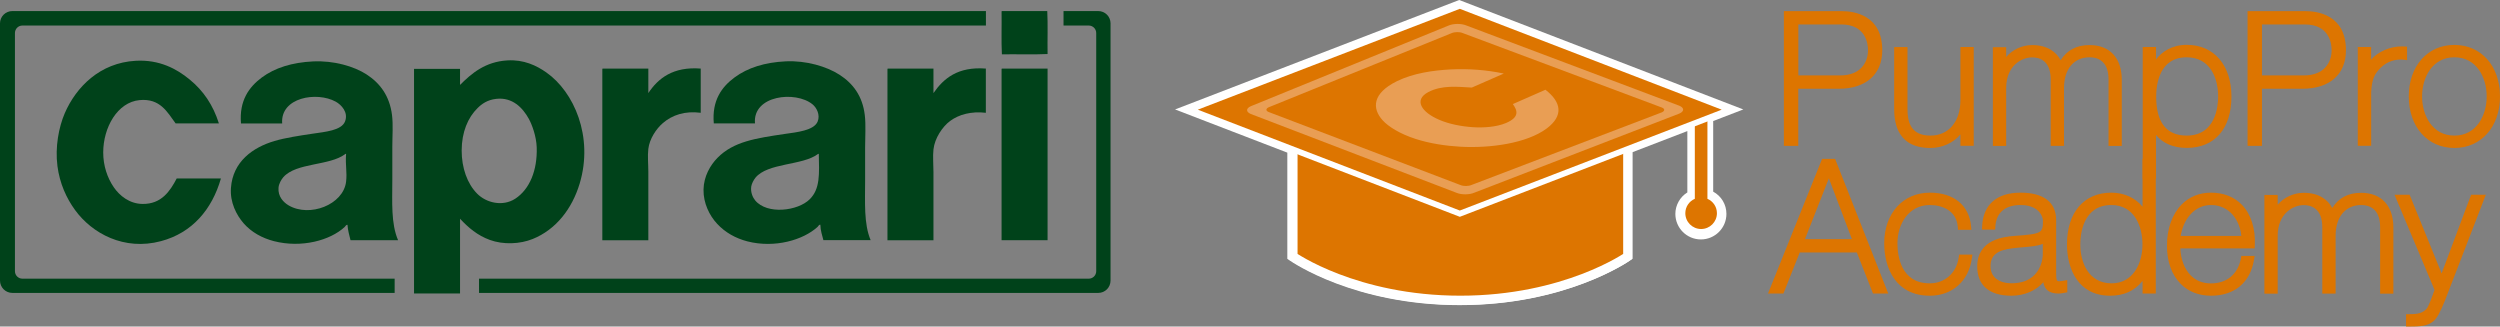 <?xml version="1.0" encoding="UTF-8" standalone="no"?>
<!-- Generator: Adobe Illustrator 28.3.0, SVG Export Plug-In . SVG Version: 6.00 Build 0)  -->

<svg
   version="1.1"
   id="Livello_1"
   x="0px"
   y="0px"
   viewBox="0 0 321.17 41.95"
   enable-background="new 0 0 595.28 841.89"
   xml:space="preserve"
   sodipodi:docname="HeaderIcon.svg"
   width="321.17"
   height="41.95"
   inkscape:version="1.3.2 (091e20e, 2023-11-25, custom)"
   xmlns:inkscape="http://www.inkscape.org/namespaces/inkscape"
   xmlns:sodipodi="http://sodipodi.sourceforge.net/DTD/sodipodi-0.dtd"
   xmlns="http://www.w3.org/2000/svg"
   xmlns:svg="http://www.w3.org/2000/svg"><rect x="0" y="0" width="321.17" height="41.95" fill="#808080" stroke="none"/><defs
   id="defs17" /><sodipodi:namedview
   id="namedview17"
   pagecolor="#ffffff"
   bordercolor="#000000"
   borderopacity="0.25"
   inkscape:showpageshadow="2"
   inkscape:pageopacity="0.0"
   inkscape:pagecheckerboard="0"
   inkscape:deskcolor="#d1d1d1"
   inkscape:zoom="1.3932936"
   inkscape:cx="160.41127"
   inkscape:cy="19.737404"
   inkscape:window-width="2560"
   inkscape:window-height="1369"
   inkscape:window-x="-8"
   inkscape:window-y="-8"
   inkscape:window-maximized="1"
   inkscape:current-layer="Livello_1" />
<g
   id="g17"
   transform="translate(-137,-400.89)">
	<path
   fill="#dd7500"
   d="m 412.27,423.86 v -16.93 h 1.71 v 1.59 c 0.75,-0.97 2.03,-1.87 3.95,-1.87 3.49,0 5.74,2.61 5.74,6.64 0,4.13 -2.15,6.6 -5.74,6.6 -1.71,0 -3.07,-0.58 -3.95,-1.66 v 5.62 h -1.71 z m 5.65,-15.61 c -3.54,0 -3.92,3.53 -3.92,5.05 0,3.32 1.32,5.01 3.92,5.01 3.75,0 4.04,-3.83 4.04,-5.01 0,-2.44 -1.06,-5.05 -4.04,-5.05 z m 34.39,11.65 c -3.45,0 -5.86,-2.72 -5.86,-6.62 0,-3.9 2.41,-6.62 5.86,-6.62 3.45,0 5.86,2.72 5.86,6.62 0,3.89 -2.41,6.62 -5.86,6.62 z m 0,-11.65 c -2.85,0 -4.15,2.61 -4.15,5.03 0,2.42 1.3,5.03 4.15,5.03 2.85,0 4.15,-2.61 4.15,-5.03 0,-2.43 -1.29,-5.03 -4.15,-5.03 z m -67.33,11.65 c -4.64,0 -4.64,-3.92 -4.64,-5.21 v -7.75 h 1.71 v 7.91 c 0,1.61 0.34,3.46 2.95,3.46 2.34,0 3.85,-1.79 3.85,-4.55 v -6.83 h 1.71 v 12.69 h -1.71 v -1.46 c -0.89,1.07 -2.31,1.74 -3.87,1.74 z m 54.92,-0.28 v -12.69 h 1.71 v 1.62 c 0.9,-1.02 2.4,-1.7 3.98,-1.7 0.08,0 0.16,0 0.24,0.01 l 0.4,0.02 v 1.74 l -0.47,-0.06 c -0.12,-0.02 -0.26,-0.02 -0.39,-0.02 -0.54,0 -1.6,0.14 -2.54,1.06 -0.78,0.8 -1.12,1.42 -1.21,3.14 v 6.88 z m -14.16,0 v -17.3 h 7.43 c 1.57,0 5.21,0.49 5.21,5.03 0,3.09 -2.09,4.94 -5.58,4.94 h -5.21 v 7.34 h -1.85 z m 7.22,-9.04 c 2.64,0 3.58,-1.68 3.58,-3.25 0,-0.77 -0.25,-3.3 -3.44,-3.3 h -5.51 v 6.55 z m -25.08,9.04 v -8.53 c 0,-2.47 -1.52,-2.84 -2.42,-2.84 -2.04,0 -3.3,1.51 -3.3,3.95 v 7.43 h -1.71 v -8.53 c 0,-2.47 -1.49,-2.84 -2.38,-2.84 -1.34,0 -3.34,1.05 -3.34,3.95 v 7.43 h -1.71 v -12.69 h 1.71 v 1.26 c 0.79,-0.93 2.03,-1.53 3.34,-1.53 1.96,0 3.11,0.9 3.66,1.95 0.82,-1.31 2.05,-1.95 3.72,-1.95 2.59,0 4.13,1.67 4.13,4.45 v 8.51 h -1.7 z m -41.71,0 v -17.3 h 7.43 c 1.57,0 5.21,0.49 5.21,5.03 0,3.09 -2.09,4.94 -5.58,4.94 h -5.21 v 7.34 h -1.85 z m 7.23,-9.04 c 2.64,0 3.58,-1.68 3.58,-3.25 0,-0.77 -0.25,-3.3 -3.44,-3.3 h -5.51 v 6.55 z"
   id="path1" />
	<path
   fill="#dd7500"
   d="m 446.1,442.84 v -1.59 h 0.41 c 1.18,0 1.68,-0.15 2.18,-0.64 0.29,-0.29 0.65,-1.3 1.07,-2.48 l -5.14,-12.22 h 1.94 l 4.11,10.1 3.79,-10.1 h 1.89 l -5.29,13.69 c -0.55,1.3 -0.94,2.18 -1.52,2.62 -0.74,0.57 -1.68,0.62 -3.02,0.62 z m -25.06,-3.96 c -1.57,0 -2.92,-0.53 -3.91,-1.54 -1.15,-1.16 -1.76,-2.9 -1.74,-4.88 -0.03,-2.12 0.66,-4.06 1.88,-5.3 0.98,-0.99 2.28,-1.52 3.77,-1.52 1.63,0 3.01,0.55 3.99,1.58 1.16,1.21 1.74,3.05 1.64,5.18 l -0.02,0.4 h -9.55 c 0.06,1.4 0.53,2.65 1.32,3.45 0.68,0.7 1.57,1.05 2.62,1.05 2.03,0 3.46,-1.19 3.84,-3.19 l 0.06,-0.34 h 1.71 l -0.08,0.48 c -0.49,2.94 -2.5,4.63 -5.53,4.63 z m 3.9,-7.68 c -0.2,-2.04 -1.54,-3.97 -3.9,-3.97 -2.2,0 -3.58,1.93 -3.89,3.97 z m -16.86,7.68 c -4.08,0 -5.54,-3.41 -5.54,-6.6 0,-4.1 2.18,-6.64 5.7,-6.64 1.65,0 3.1,0.68 4.01,1.81 v -6.15 h 1.7 v 17.3 h -1.7 v -1.62 c -1.02,1.28 -2.4,1.9 -4.17,1.9 z m 0.16,-11.65 c -3.7,0 -3.99,3.87 -3.99,5.05 0,2.31 1.05,5.01 4.02,5.01 2.74,0 3.97,-2.52 3.97,-5.01 -0.01,-2.33 -1.05,-5.05 -4,-5.05 z m -12.85,11.65 c -2.83,0 -4.38,-1.33 -4.38,-3.76 0,-3.53 3.57,-3.82 4.74,-3.92 3.7,-0.26 3.7,-0.4 3.7,-2.05 0,-0.02 -0.17,-1.92 -2.88,-1.92 -1.98,0 -3.13,0.98 -3.23,2.77 l -0.02,0.39 h -1.7 l 0.02,-0.43 c 0.12,-2.78 1.88,-4.32 4.94,-4.32 2.95,0 4.57,1.24 4.57,3.51 V 436 c 0,0.93 0.1,1.02 0.37,1.02 0.15,0 0.33,-0.02 0.58,-0.07 l 0.48,-0.08 v 1.57 l -0.34,0.06 c -0.31,0.06 -0.54,0.1 -0.79,0.1 -1.37,0 -1.82,-0.68 -1.95,-1.45 -0.94,1.08 -2.43,1.73 -4.11,1.73 z m 4.04,-6.66 c -0.67,0.28 -1.57,0.35 -2.51,0.43 -0.43,0.04 -0.88,0.07 -1.31,0.13 -2.06,0.23 -2.89,0.91 -2.89,2.33 0,1.34 1.03,2.17 2.7,2.17 3.97,0 4.01,-3.59 4.01,-3.62 z m -14.51,6.66 c -4.32,0 -5.86,-3.48 -5.86,-6.74 0,-3.83 2.41,-6.5 5.86,-6.5 3.07,0 5.05,1.61 5.3,4.32 l 0.04,0.45 h -1.72 l -0.03,-0.38 c -0.16,-2.06 -1.96,-2.8 -3.6,-2.8 -2.73,0 -4.15,2.47 -4.15,4.91 0,1.55 0.4,5.15 4.15,5.15 1.95,0 3.44,-1.34 3.72,-3.33 l 0.05,-0.36 h 1.71 l -0.07,0.47 c -0.39,2.92 -2.52,4.81 -5.4,4.81 z m 57.85,-0.28 v -8.53 c 0,-2.47 -1.52,-2.84 -2.42,-2.84 -2.03,0 -3.3,1.51 -3.3,3.95 v 7.43 h -1.71 v -8.53 c 0,-2.47 -1.49,-2.84 -2.38,-2.84 -1.34,0 -3.35,1.05 -3.35,3.95 v 7.43 h -1.71 v -12.69 h 1.71 v 1.26 c 0.79,-0.93 2.03,-1.53 3.35,-1.53 1.96,0 3.11,0.9 3.66,1.95 0.82,-1.31 2.05,-1.95 3.72,-1.95 2.59,0 4.13,1.66 4.13,4.45 v 8.51 h -1.7 z m -65.15,0 -2.08,-5.28 h -7.33 l -2.1,5.28 h -1.98 l 6.95,-17.3 h 1.67 l 6.83,17.3 z m -2.71,-6.99 -2.96,-7.81 -3.07,7.81 z"
   id="path2" />
	<path
   fill="#ffffff"
   d="m 324.54,440.09 c -13.56,0 -21.55,-5.53 -21.89,-5.76 l -0.27,-0.19 V 420.5 l -14.42,-5.55 36.5,-14.06 36.5,14.06 -3.87,1.49 v 9.07 c 1.05,0.57 1.7,1.65 1.7,2.86 0,1.81 -1.47,3.28 -3.28,3.28 -1.81,0 -3.28,-1.47 -3.28,-3.28 0,-1.12 0.59,-2.17 1.54,-2.76 v -7.88 l -7.07,2.72 v 13.69 l -0.27,0.19 c -0.33,0.23 -8.32,5.76 -21.89,5.76 z"
   id="path3" />
	<path
   fill="#dd7500"
   d="m 356.35,426.43 v -11.44 h -1.62 v 11.44 c -0.72,0.31 -1.22,1.02 -1.22,1.85 0,1.12 0.91,2.03 2.03,2.03 1.12,0 2.03,-0.91 2.03,-2.03 0,-0.83 -0.5,-1.54 -1.22,-1.85 z"
   id="path4" />
	<line
   fill="none"
   stroke="#dd7500"
   stroke-width="0.753"
   x1="355.46"
   y1="415.06"
   x2="355.46"
   y2="428.07"
   id="line4" />
	<path
   fill="#dd7500"
   d="m 303.1,419.68 v 14.15 c 0,0 8,5.64 21.51,5.64 13.51,0 21.51,-5.64 21.51,-5.64 v -14.15 z"
   id="path5" />
	<path
   fill="none"
   stroke="#ffffff"
   stroke-width="1.188"
   d="m 303.1,419.68 v 14.15 c 0,0 8,5.64 21.51,5.64 13.51,0 21.51,-5.64 21.51,-5.64 v -14.15 z"
   id="path6" />
	<polygon
   fill="#dd7500"
   points="359.23,414.98 324.54,401.62 289.83,414.98 324.54,428.34 "
   id="polygon6" />
	<polygon
   fill="none"
   stroke="#ffffff"
   stroke-width="0.753"
   points="359.23,414.98 324.54,401.62 289.83,414.98 324.54,428.34 "
   id="polygon7" />
	<path
   fill="#e99e54"
   d="m 330.19,410.34 c -1.37,0.6 -2.74,1.2 -4.11,1.8 -1.87,-0.1 -3.84,-0.34 -5.59,0.58 -1.91,1.01 -0.89,2.59 1.45,3.58 1.25,0.53 2.78,0.83 4.26,0.93 1.35,0.09 3.03,-0.01 4.28,-0.54 1.81,-0.77 1.43,-1.65 0.87,-2.43 1.4,-0.61 2.8,-1.23 4.19,-1.84 2.05,1.59 2.35,3.33 0.17,4.97 -2.58,1.92 -7.27,2.56 -11.07,2.35 -1.92,-0.11 -3.94,-0.41 -5.77,-1 -2.03,-0.65 -3.51,-1.59 -4.23,-2.38 -1.39,-1.52 -1.37,-3.46 1.8,-5.03 2.14,-1.05 4.69,-1.4 6.89,-1.52 2.36,-0.11 4.59,0.05 6.86,0.53 z"
   id="path7" />
	<path
   fill="#e99e54"
   d="m 352.74,415.48 c 0.65,-0.28 0.65,-0.73 0.02,-1 l -27.39,-10.32 c -0.64,-0.27 -1.68,-0.26 -2.32,0.03 l -25.35,10.34 c -0.65,0.28 -0.65,0.73 -0.02,1 l 26.44,10.13 c 0.64,0.27 1.68,0.26 2.32,-0.03 m -0.39,-0.98 c -0.39,0.17 -1.02,0.18 -1.41,0.02 l -24.66,-9.39 c -0.39,-0.16 -0.38,-0.43 0.01,-0.61 l 23.49,-9.52 c 0.39,-0.17 1.02,-0.18 1.41,-0.02 l 25.62,9.58 c 0.39,0.16 0.38,0.43 -0.01,0.61"
   id="path8" />
	<path
   fill="#00421a"
   d="m 188.14,431.75 c -2.04,0 -4.07,0 -6.11,0 -0.15,-0.64 -0.34,-1.24 -0.39,-1.98 -0.18,-0.02 -0.25,0.18 -0.35,0.27 -1.87,1.74 -5.57,2.74 -9.1,1.83 -1.51,-0.39 -2.88,-1.14 -3.89,-2.29 -0.93,-1.07 -1.77,-2.7 -1.63,-4.55 0.24,-3.37 2.79,-5.2 5.6,-6.03 1.4,-0.41 3.12,-0.67 4.86,-0.93 1.58,-0.24 3.75,-0.4 4.2,-1.59 0.45,-1.17 -0.49,-2.14 -1.2,-2.53 -2.44,-1.34 -7.13,-0.55 -6.88,2.8 -1.76,0 -3.53,0 -5.29,0 -0.25,-2.94 1.04,-4.69 2.68,-5.91 1.67,-1.24 3.89,-1.93 6.57,-2.06 2.68,-0.13 5.27,0.63 6.88,1.67 1.73,1.12 2.96,2.75 3.27,5.21 0.16,1.29 0.04,2.71 0.04,4.12 0,1.39 0,2.82 0,4.24 0,2.77 -0.19,5.57 0.74,7.73 z m -6.81,-11.05 c -2.03,1.51 -6.27,1.07 -7.93,2.95 -0.28,0.33 -0.58,0.85 -0.62,1.36 -0.09,1.14 0.65,1.88 1.29,2.26 2.7,1.59 7.03,-0.08 7.39,-3.03 0.15,-1.25 -0.11,-2.07 0,-3.58 0,-0.02 -0.03,-0.04 -0.04,0 -0.04,0.01 -0.09,0 -0.09,0.04 z"
   id="path9" />
	<path
   fill="#00421a"
   d="m 265.71,409.7 c 1.96,0 3.91,0 5.87,0 0,7.35 0,14.7 0,22.05 -1.97,0 -3.94,0 -5.91,0 0,-7.31 0,-14.62 0,-21.93 0,-0.06 0,-0.11 0.04,-0.12 z"
   id="path10" />
	<path
   fill="#00421a"
   d="m 251.05,409.7 c 1.96,0 3.92,0 5.87,0 0,1.05 0,2.1 0,3.15 1.29,-1.87 3.12,-3.43 6.73,-3.15 0,1.89 0,3.79 0,5.68 -1.87,-0.22 -3.47,0.22 -4.59,1.05 -0.97,0.72 -1.98,2.2 -2.14,3.66 -0.1,0.92 0,1.92 0,2.92 0,2.86 0,5.88 0,8.75 -1.97,0 -3.94,0 -5.91,0 0,-7.31 0,-14.62 0,-21.93 0,-0.07 0,-0.12 0.04,-0.13 z"
   id="path11" />
	<path
   fill="#00421a"
   d="m 214.42,409.7 c 1.96,0 3.91,0 5.87,0 0,1.05 0,2.1 0,3.15 1.25,-1.89 3.18,-3.43 6.73,-3.15 0,1.89 0,3.79 0,5.68 -2.03,-0.27 -3.67,0.29 -4.86,1.32 -0.87,0.75 -1.71,2.02 -1.87,3.31 -0.11,0.91 0,1.97 0,2.96 0,2.86 0,5.91 0,8.79 -1.97,0 -3.94,0 -5.91,0 0,-7.31 0,-14.62 0,-21.93 0,-0.07 0,-0.12 0.04,-0.13 z"
   id="path12" />
	<path
   fill="#00421a"
   d="m 242.15,420.66 c 0.01,-0.04 0.04,-0.02 0.04,0 0.05,2.55 0.2,4.48 -1.17,5.83 -1.52,1.51 -5.46,2 -7,0.15 -0.29,-0.35 -0.62,-1.01 -0.51,-1.79 0.06,-0.39 0.32,-0.85 0.54,-1.13 1.58,-1.93 6.04,-1.55 8.01,-3.03 0.01,-0.03 0.06,-0.02 0.09,-0.03 z m 5.99,3.39 c 0,-1.42 0,-2.85 0,-4.24 0,-1.41 0.11,-2.84 -0.04,-4.12 -0.29,-2.47 -1.52,-4.09 -3.27,-5.21 -1.63,-1.05 -4.25,-1.83 -6.88,-1.71 -2.7,0.13 -4.89,0.82 -6.57,2.06 -1.65,1.21 -2.94,2.96 -2.68,5.91 1.76,0 3.53,0 5.29,0 -0.31,-3.62 5.22,-4.22 7.39,-2.45 0.52,0.42 1.02,1.35 0.66,2.22 -0.48,1.15 -2.69,1.37 -4.24,1.59 -3.7,0.55 -6.57,0.97 -8.63,3.07 -0.91,0.93 -1.76,2.36 -1.79,4.08 -0.03,1.75 0.77,3.34 1.75,4.39 1.04,1.12 2.36,1.86 3.89,2.26 3.52,0.9 7.18,-0.18 9.02,-1.87 0.1,-0.09 0.17,-0.3 0.35,-0.27 0.02,0.77 0.23,1.35 0.39,1.98 2.02,0 4.04,0 6.07,0 -0.89,-2.09 -0.71,-4.9 -0.71,-7.69 z"
   id="path13" />
	<path
   fill="#00421a"
   d="m 165.12,416.74 c -1.85,0 -3.71,0 -5.56,0 -1.08,-1.47 -2,-3.24 -4.63,-2.99 -2.85,0.27 -4.67,3.52 -4.67,6.73 0,1.72 0.54,3.28 1.36,4.47 0.75,1.09 2.02,2.12 3.69,2.14 2.42,0.03 3.53,-1.63 4.39,-3.27 1.89,0 3.79,0 5.68,0 -1.14,3.97 -3.68,6.98 -7.7,8.05 -4.74,1.27 -8.86,-1 -11.04,-4 -1.11,-1.52 -1.97,-3.42 -2.26,-5.64 -0.32,-2.47 0.18,-5.01 0.93,-6.77 1.47,-3.41 4.54,-6.5 9.1,-6.76 3.07,-0.18 5.32,1.05 6.96,2.41 1.77,1.45 3,3.27 3.75,5.63 z"
   id="path14" />
	<path
   fill="#00421a"
   d="m 200.74,413.59 c 2.09,-0.24 3.41,1.14 4.2,2.57 0.41,0.75 0.96,2.23 1.01,3.65 0.1,2.98 -0.92,5.41 -2.76,6.61 -1.61,1.04 -3.72,0.54 -4.9,-0.66 -1.27,-1.29 -1.98,-3.31 -1.98,-5.52 0,-2.39 0.82,-4.26 2.02,-5.44 0.55,-0.56 1.28,-1.08 2.41,-1.21 z m -0.82,18.12 c 1.74,0.64 3.9,0.54 5.52,-0.12 2.97,-1.2 5.05,-3.86 6.03,-7.12 1.81,-6.03 -0.74,-11.79 -4.28,-14.27 -1.26,-0.89 -2.9,-1.68 -5.02,-1.55 -2.84,0.17 -4.59,1.67 -6.07,3.15 0,-0.69 0,-1.37 0,-2.06 -1.97,0 -3.94,0 -5.91,0 0,9.62 0,19.24 0,28.85 1.97,0 3.94,0 5.91,0 0,-3.2 0,-6.4 0,-9.6 1.08,1.16 2.24,2.14 3.82,2.72 z"
   id="path15" />
	<path
   fill="#00421a"
   d="m 265.71,402.31 c 1.94,0 3.89,0 5.83,0 0.09,1.76 0.01,3.69 0.04,5.52 -1.88,0.09 -3.93,0.01 -5.87,0.04 -0.09,-1.74 -0.01,-3.64 -0.04,-5.44 0,-0.06 0,-0.11 0.04,-0.12 z"
   id="path16" />
	<path
   fill="#00421a"
   d="m 198.54,438.52 h 79.55 c 0.88,0 1.58,-0.71 1.58,-1.59 v -33.04 c 0,-0.88 -0.71,-1.58 -1.58,-1.58 0,0 -1.97,0 -4.46,0 v 1.86 h 3.24 c 0.53,0 0.96,0.43 0.96,0.96 v 30.6 c 0,0.53 -0.43,0.96 -0.96,0.96 h -78.33 z m -10.84,-1.83 h -47.82 c -0.53,0 -0.96,-0.43 -0.96,-0.96 v -30.6 c 0,-0.53 0.43,-0.96 0.96,-0.96 h 123.78 v -1.86 H 138.59 c -0.88,0 -1.59,0.71 -1.59,1.58 v 33.04 c 0,0.88 0.71,1.59 1.59,1.59 h 49.11 z"
   id="path17" />
</g>
</svg>
